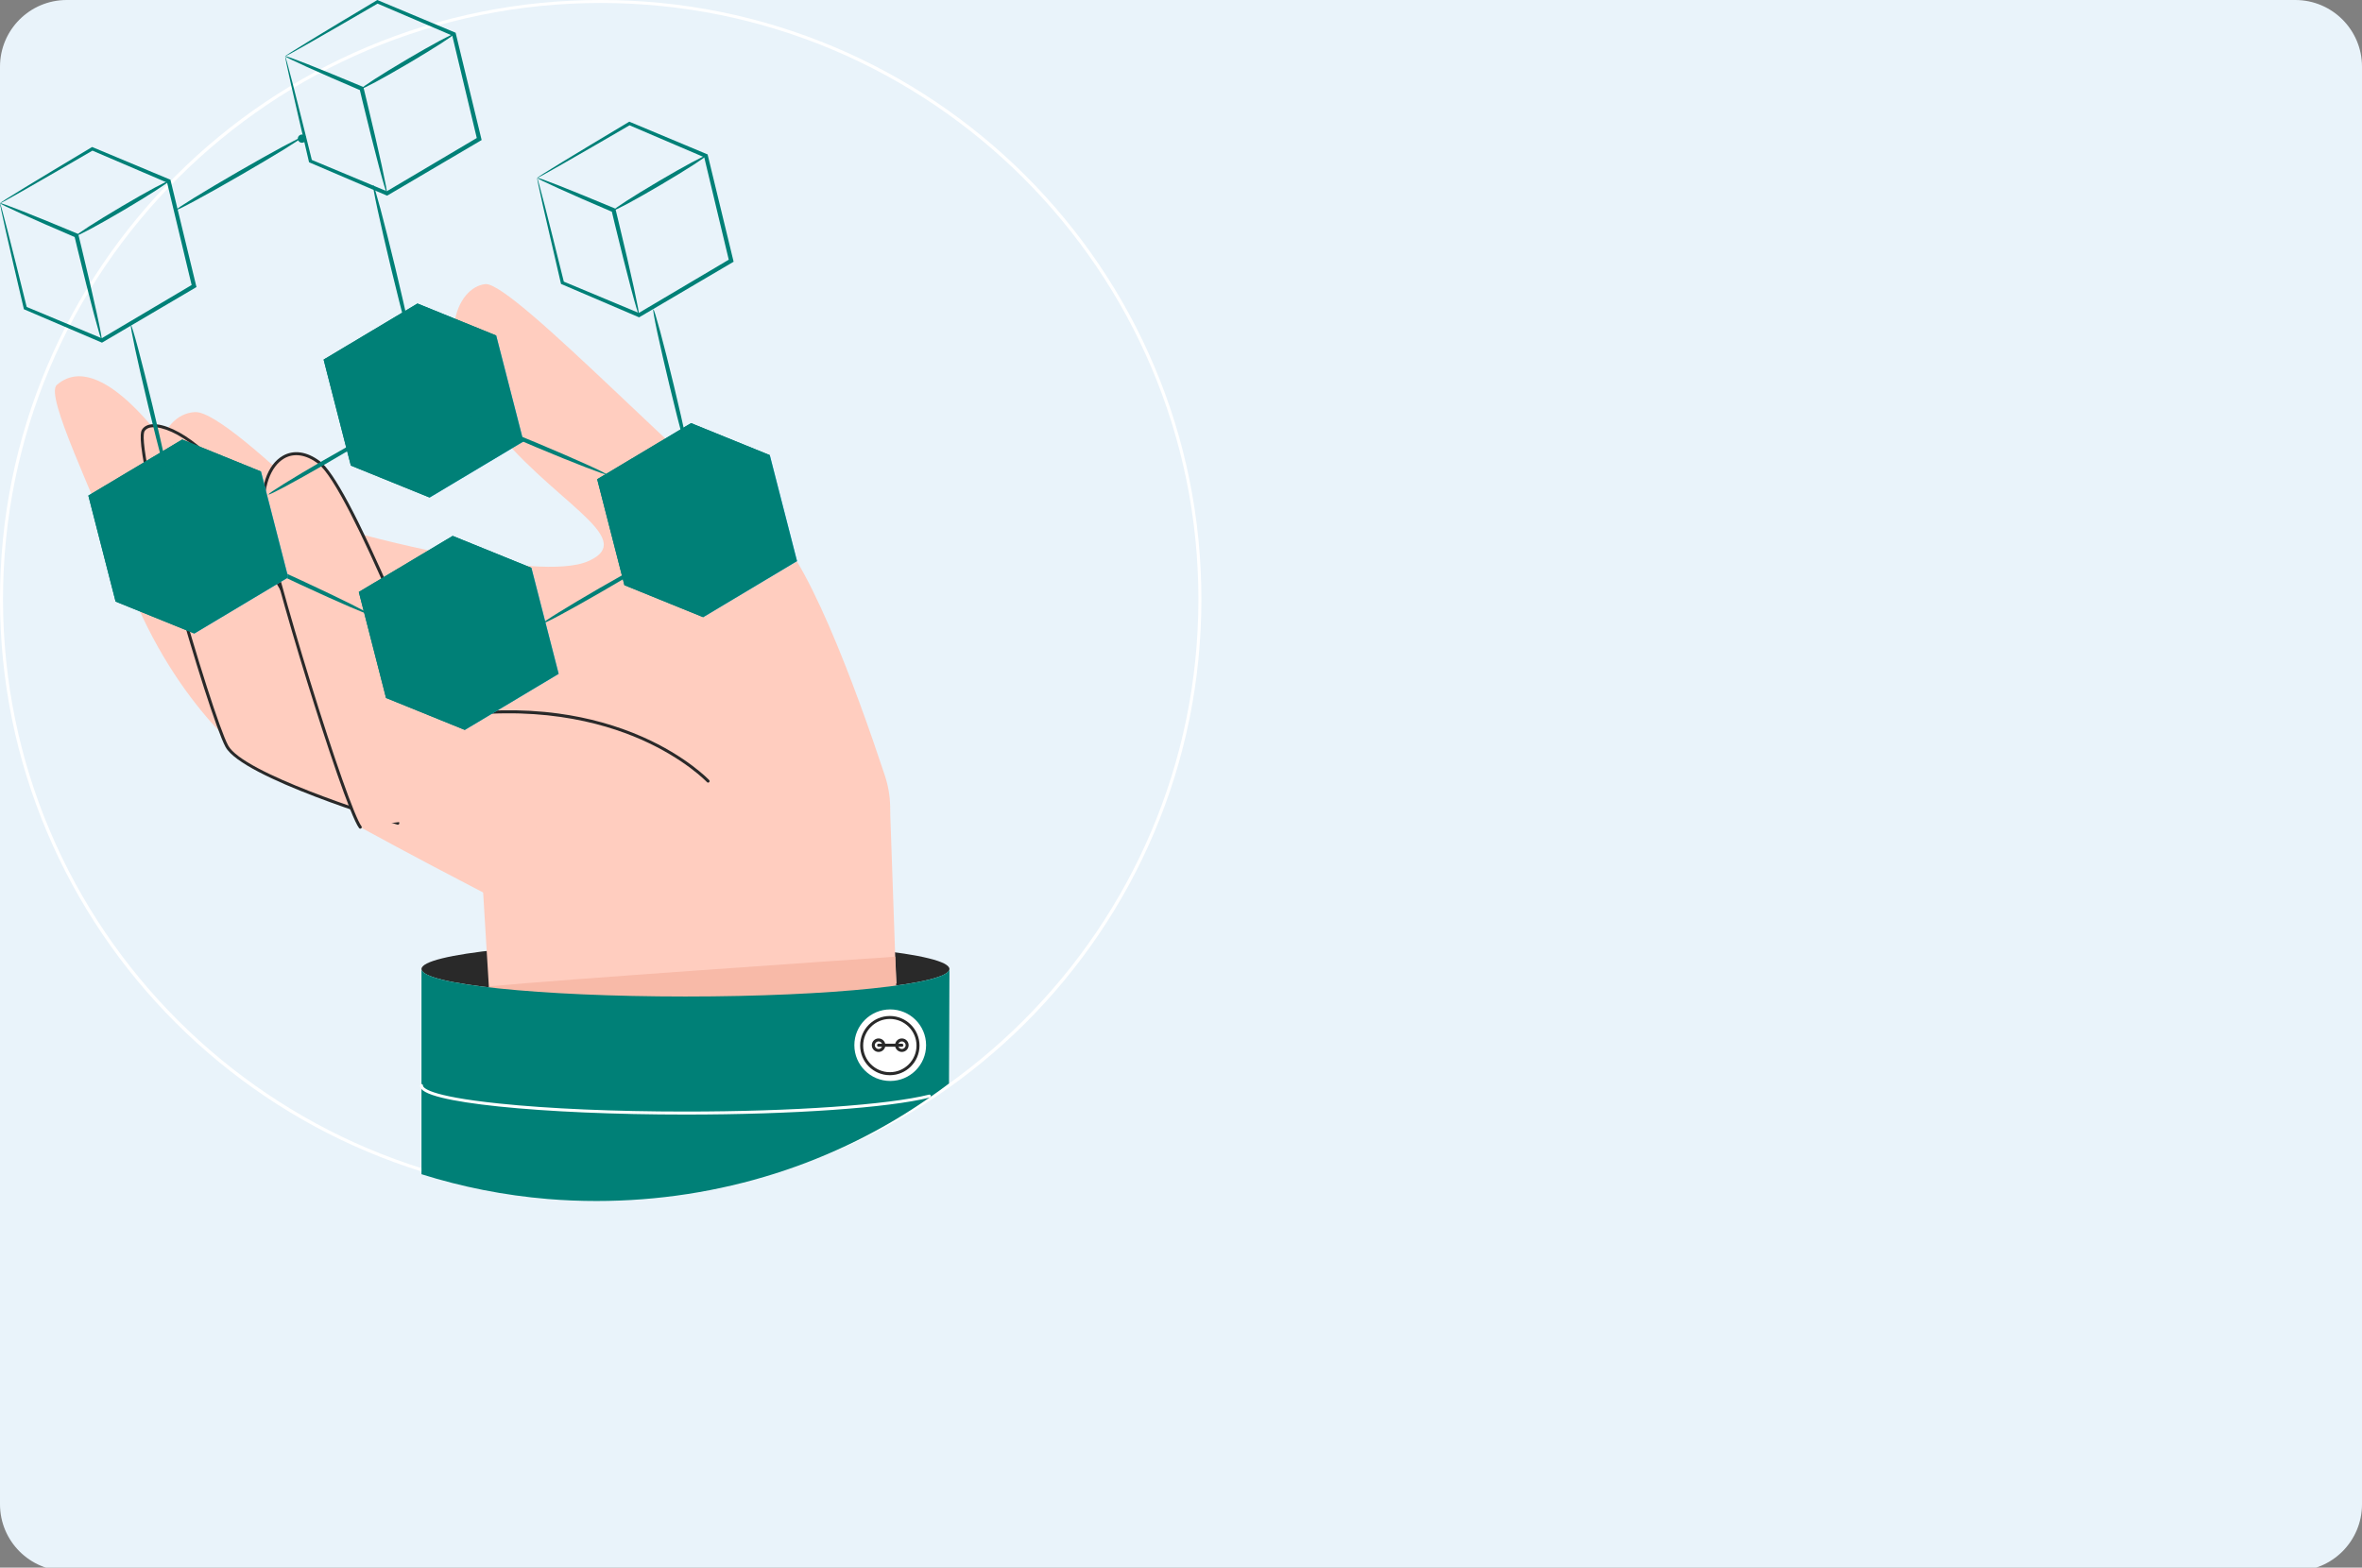 <svg xmlns="http://www.w3.org/2000/svg" xmlns:xlink="http://www.w3.org/1999/xlink" preserveAspectRatio="xMidYMid meet" width="708" height="470" viewBox="0 0 708 470" style="width:100%;height:100%"><rect x="0" y="0" width="708" height="470" fill="#808080" stroke="none"/><defs><animate repeatCount="indefinite" dur="4.32s" begin="0s" xlink:href="#_R_G_L_1_G" fill="freeze" attributeName="opacity" from="0" to="0" keyTimes="0;0.139;0.787;0.917;1" values="0;1;1;0;0" keySplines="0.167 0.167 0.833 0.833;0.167 0.167 0.833 0.833;0.167 0.167 0.833 0.833;0 0 0 0" calcMode="spline"/><animateMotion repeatCount="indefinite" dur="4.32s" begin="0s" xlink:href="#_R_G_L_1_G" fill="freeze" keyTimes="0;0.139;0.787;0.917;1" path="M354 425 C354,425 354,335 354,335 C354,335 354,335 354,335 C354,335 354,415 354,415 C354,415 354,415 354,415 " keyPoints="0;0.53;0.53;1;1" keySplines="0.167 0.167 0.833 0.833;0.167 0.167 0.833 0.833;0.167 0.167 0.833 0.833;0 0 0 0" calcMode="spline"/><animateTransform repeatCount="indefinite" dur="4.32s" begin="0s" xlink:href="#_R_G_L_1_G" fill="freeze" attributeName="transform" from="-180.5 -180.5" to="-180.5 -180.5" type="translate" additive="sum" keyTimes="0;1" values="-180.5 -180.5;-180.5 -180.5" keySplines="0 0 1 1" calcMode="spline"/><animate repeatCount="indefinite" dur="4.32s" begin="0s" xlink:href="#_R_G_L_0_G" fill="freeze" attributeName="opacity" from="0" to="0" keyTimes="0;0.139;0.787;0.917;1" values="0;1;1;0;0" keySplines="0.167 0.167 0.833 0.833;0.167 0.167 0.833 0.833;0.167 0.167 0.833 0.833;0 0 0 0" calcMode="spline"/><animateMotion repeatCount="indefinite" dur="4.32s" begin="0s" xlink:href="#_R_G_L_0_G" fill="freeze" keyTimes="0;0.139;0.787;0.917;1" path="M354 285 C354,285 354,195 354,195 C354,195 354,195 354,195 C354,195 354,275 354,275 C354,275 354,275 354,275 " keyPoints="0;0.53;0.53;1;1" keySplines="0.167 0.167 0.833 0.833;0.167 0.167 0.833 0.833;0.167 0.167 0.833 0.833;0 0 0 0" calcMode="spline"/><animateTransform repeatCount="indefinite" dur="4.32s" begin="0s" xlink:href="#_R_G_L_0_G" fill="freeze" attributeName="transform" from="0" to="190" type="rotate" additive="sum" keyTimes="0;0.926;1" values="0;190;190" keySplines="0.167 0.167 0.833 0.833;0 0 0 0" calcMode="spline"/><animateTransform repeatCount="indefinite" dur="4.32s" begin="0s" xlink:href="#_R_G_L_0_G" fill="freeze" attributeName="transform" from="1 1" to="0.9 0.9" type="scale" additive="sum" keyTimes="0;0.185;0.37;0.556;0.741;0.926;1" values="1 1;0.9 0.9;1 1;0.9 0.9;1 1;0.9 0.9;0.9 0.9" keySplines="0.167 0.167 0.833 0.833;0.167 0.167 0.833 0.833;0.167 0.167 0.833 0.833;0.167 0.167 0.833 0.833;0.167 0.167 0.833 0.833;0 0 0 0" calcMode="spline"/><animateTransform repeatCount="indefinite" dur="4.32s" begin="0s" xlink:href="#_R_G_L_0_G" fill="freeze" attributeName="transform" from="-119.5 -109.5" to="-119.5 -109.5" type="translate" additive="sum" keyTimes="0;1" values="-119.5 -109.5;-119.5 -109.5" keySplines="0 0 1 1" calcMode="spline"/><animate attributeType="XML" attributeName="opacity" dur="4s" from="0" to="1" xlink:href="#time_group"/></defs><g id="_R_G"><g id="_R_G_L_2_G"><path id="_R_G_L_2_G_D_0_P_0" fill="#e9f3fa" fill-opacity="1" fill-rule="nonzero" d=" M0 20 C0,8.95 8.95,0 20,0 C20,0 688,0 688,0 C699.05,0 708,8.95 708,20 C708,20 708,451 708,451 C708,462.05 699.05,471 688,471 C688,471 20,471 20,471 C8.95,471 0,462.05 0,451 C0,451 0,20 0,20z "/></g><g id="_R_G_L_1_G"><path id="_R_G_L_1_G_D_0_P_0" fill="#ffffff" fill-opacity="1" fill-rule="nonzero" d=" M180.06 359.35 C155.75,359.35 132.17,354.6 109.97,345.23 C99.3,340.73 89.01,335.15 79.39,328.66 C69.85,322.23 60.89,314.85 52.74,306.72 C44.59,298.59 37.19,289.65 30.75,280.13 C24.25,270.53 18.66,260.26 14.15,249.61 C4.76,227.46 0,203.93 0,179.67 C0,155.42 4.76,131.89 14.15,109.74 C18.66,99.09 24.25,88.82 30.75,79.22 C37.19,69.7 44.59,60.76 52.74,52.63 C60.89,44.49 69.85,37.11 79.39,30.69 C89.01,24.2 99.3,18.62 109.97,14.12 C132.17,4.75 155.75,0 180.06,0 C204.36,0 227.94,4.75 250.14,14.12 C260.81,18.62 271.1,24.2 280.73,30.69 C290.26,37.11 299.23,44.49 307.38,52.63 C315.52,60.76 322.92,69.7 329.36,79.22 C335.87,88.82 341.45,99.09 345.96,109.74 C355.35,131.89 360.11,155.42 360.11,179.67 C360.11,203.93 355.35,227.46 345.96,249.61 C341.45,260.26 335.87,270.53 329.36,280.13 C322.92,289.65 315.52,298.59 307.38,306.72 C299.23,314.85 290.26,322.23 280.73,328.66 C271.1,335.15 260.81,340.73 250.14,345.23 C227.94,354.6 204.36,359.35 180.06,359.35z  M180.06 0.89 C81.27,0.89 0.9,81.09 0.9,179.67 C0.9,278.25 81.27,358.45 180.06,358.45 C278.85,358.45 359.22,278.25 359.22,179.67 C359.22,81.09 278.84,0.89 180.06,0.89z "/><path id="_R_G_L_1_G_D_1_P_0" fill="#292929" fill-opacity="1" fill-rule="nonzero" d=" M205.46 298.77 C249.16,298.77 284.59,295.08 284.59,290.53 C284.59,285.98 249.16,282.29 205.46,282.29 C161.76,282.29 126.34,285.98 126.34,290.53 C126.34,295.08 161.76,298.77 205.46,298.77z "/><path id="_R_G_L_1_G_D_2_P_0" fill="#ffcdbf" fill-opacity="1" fill-rule="nonzero" d=" M76.99 229.41 C76.99,229.41 53.15,213.16 38.36,174.79 C27.79,147.38 13.36,118.6 17.04,115.4 C29.94,104.2 50.41,131.86 61.36,150.84 C72.31,169.82 76.99,229.41 76.99,229.41z "/><path id="_R_G_L_1_G_D_3_P_0" fill="#ffcdbf" fill-opacity="1" fill-rule="nonzero" d=" M125.44 182.9 C125.44,182.9 69.74,122.99 58.48,123.55 C47.21,124.11 42.22,142.97 52.55,159.97 C62.89,176.97 127.36,235.68 127.36,235.68 C127.36,235.68 144.78,207.94 143.96,205.31 C143.14,202.68 125.44,182.9 125.44,182.9 C125.44,182.9 125.44,182.9 125.44,182.9z "/><path id="_R_G_L_1_G_D_4_P_0" fill="#ffcdbf" fill-opacity="1" fill-rule="nonzero" d=" M256.05 266.33 C265.62,257.91 269.23,244.6 265.23,232.51 C256.68,206.67 240.97,163.56 229.23,156.83 C212.3,147.11 153.84,84.35 145.48,85.18 C137.12,86 128.72,102.54 146.58,126.27 C164.45,150.01 191.79,161.2 176.51,168.17 C161.23,175.14 104.72,159.24 104.72,159.24 C104.72,159.24 107.99,248 107.99,248 C107.99,248 173.48,283.89 202.86,295.24 C214.85,299.88 239.79,280.63 256.05,266.33 C256.05,266.33 256.05,266.33 256.05,266.33z "/><path id="_R_G_L_1_G_D_5_P_0" fill="#ffcdbf" fill-opacity="1" fill-rule="nonzero" d=" M119.25 246.81 C119.25,246.81 73.04,232.99 68,223.72 C62.95,214.46 39.57,134.41 42.96,129.03 C46.35,123.66 66.22,134.11 73.73,154.65 C83.95,182.58 107.01,207.35 107.01,207.35 C107.01,207.35 119.25,246.81 119.25,246.81z "/><path id="_R_G_L_1_G_D_6_P_0" fill="#292929" fill-opacity="1" fill-rule="nonzero" d=" M119.25 247.26 C119.21,247.26 119.16,247.25 119.12,247.24 C117.23,246.67 72.67,233.25 67.6,223.94 C65.12,219.39 58.22,197.91 51.88,175.04 C48.6,163.18 45.97,152.76 44.29,144.89 C41.29,130.83 42.26,129.3 42.58,128.79 C43.37,127.55 44.89,127.01 47,127.23 C50.87,127.64 56.27,130.63 61.09,135.02 C65.15,138.73 70.72,145.12 74.16,154.5 C79.41,168.87 88.15,182.39 94.56,191.2 C101.5,200.75 107.28,206.98 107.34,207.04 C107.38,207.09 107.42,207.15 107.44,207.21 C107.44,207.21 119.68,246.68 119.68,246.68 C119.73,246.83 119.69,247.01 119.57,247.13 C119.48,247.21 119.37,247.26 119.25,247.26 C119.25,247.26 119.25,247.26 119.25,247.26z  M46.11 128.08 C45.06,128.08 43.93,128.34 43.34,129.27 C42.93,129.92 42.63,132.78 45.17,144.7 C46.85,152.55 49.47,162.96 52.75,174.8 C58.96,197.23 65.98,219.08 68.39,223.51 C72.92,231.84 112.39,244.24 118.57,246.14 C118.57,246.14 106.61,207.57 106.61,207.57 C105.93,206.83 100.4,200.76 93.84,191.73 C87.39,182.88 78.6,169.28 73.31,154.81 C67.46,138.81 53.98,128.88 46.9,128.13 C46.65,128.1 46.38,128.08 46.11,128.08 C46.11,128.08 46.11,128.08 46.11,128.08z "/><path id="_R_G_L_1_G_D_7_P_0" fill="#ffcdbf" fill-opacity="1" fill-rule="nonzero" d=" M268.72 294.86 C268.72,294.86 153.4,314.14 146.53,295.73 C146.53,295.73 143.69,248.99 143.69,248.99 C143.69,248.99 266.72,240.35 266.72,240.35 C266.72,240.35 268.34,286.83 268.34,286.83 C268.34,286.83 268.72,294.86 268.72,294.86z "/><path id="_R_G_L_1_G_D_8_P_0" fill="#f8baa8" fill-opacity="1" fill-rule="nonzero" d=" M268.72 298.09 C268.72,298.09 153.4,314.14 146.53,295.73 C168.77,293.63 251.83,287.96 268.34,286.83 C268.34,286.83 268.72,298.09 268.72,298.09 C268.72,298.09 268.72,298.09 268.72,298.09z "/><path id="_R_G_L_1_G_D_9_P_0" fill="#008077" fill-opacity="1" fill-rule="nonzero" d=" M284.59 290.52 C284.59,290.52 284.46,324.84 284.46,324.84 C282.49,326.35 281,327.41 278.96,328.83 C250.72,348.65 215.92,360.08 178.77,360.08 C173.85,360.08 168.98,359.88 164.17,359.48 C151.1,358.39 138.43,355.86 126.34,352.05 C126.34,352.05 126.34,290.52 126.34,290.52 C126.34,295.08 161.77,298.77 205.47,298.77 C249.17,298.77 284.59,295.08 284.59,290.52z "/><path id="_R_G_L_1_G_D_10_P_0" fill="#ffffff" fill-opacity="1" fill-rule="nonzero" d=" M205.47 334.16 C184.32,334.16 164.43,333.3 149.47,331.74 C142.19,330.98 136.46,330.1 132.45,329.11 C127.98,328.01 125.9,326.86 125.9,325.47 C125.9,325.22 126.1,325.02 126.34,325.02 C126.59,325.02 126.79,325.22 126.79,325.47 C126.79,325.97 127.89,328.59 149.57,330.85 C164.5,332.41 184.35,333.26 205.47,333.26 C237.54,333.26 266.2,331.27 278.47,328.19 C278.71,328.13 278.96,328.28 279.02,328.52 C279.08,328.76 278.93,329 278.69,329.06 C266.35,332.16 237.61,334.16 205.47,334.16 C205.47,334.16 205.47,334.16 205.47,334.16z "/><path id="_R_G_L_1_G_D_11_P_0" fill="#ffffff" fill-opacity="1" fill-rule="nonzero" d=" M266.84 324.09 C272.78,324.09 277.59,319.29 277.59,313.37 C277.59,307.44 272.78,302.64 266.84,302.64 C260.9,302.64 256.09,307.44 256.09,313.37 C256.09,319.29 260.9,324.09 266.84,324.09z "/><path id="_R_G_L_1_G_D_12_P_0" fill="#292929" fill-opacity="1" fill-rule="nonzero" d=" M266.73 322.36 C261.82,322.36 257.83,318.38 257.83,313.48 C257.83,308.59 261.82,304.61 266.73,304.61 C271.63,304.61 275.62,308.59 275.62,313.48 C275.62,318.38 271.63,322.36 266.73,322.36z  M266.73 305.5 C262.32,305.5 258.73,309.08 258.73,313.48 C258.73,317.88 262.32,321.46 266.73,321.46 C271.14,321.46 274.72,317.88 274.72,313.48 C274.72,309.08 271.14,305.5 266.73,305.5z "/><path id="_R_G_L_1_G_D_13_P_0" fill="#292929" fill-opacity="1" fill-rule="nonzero" d=" M270.33 315.39 C269.21,315.39 268.3,314.48 268.3,313.37 C268.3,312.25 269.21,311.34 270.33,311.34 C271.45,311.34 272.36,312.25 272.36,313.37 C272.36,314.48 271.45,315.39 270.33,315.39z  M270.33 312.24 C269.71,312.24 269.2,312.75 269.2,313.37 C269.2,313.99 269.71,314.5 270.33,314.5 C270.95,314.5 271.46,313.99 271.46,313.37 C271.46,312.75 270.95,312.24 270.33,312.24z "/><path id="_R_G_L_1_G_D_14_P_0" fill="#292929" fill-opacity="1" fill-rule="nonzero" d=" M263.35 315.39 C262.23,315.39 261.32,314.48 261.32,313.37 C261.32,312.25 262.23,311.34 263.35,311.34 C264.47,311.34 265.38,312.25 265.38,313.37 C265.38,314.48 264.47,315.39 263.35,315.39z  M263.35 312.24 C262.73,312.24 262.22,312.75 262.22,313.37 C262.22,313.99 262.73,314.5 263.35,314.5 C263.97,314.5 264.48,313.99 264.48,313.37 C264.48,312.75 263.97,312.24 263.35,312.24z "/><path id="_R_G_L_1_G_D_15_P_0" fill="#292929" fill-opacity="1" fill-rule="nonzero" d=" M270.33 313.82 C270.33,313.82 263.35,313.82 263.35,313.82 C263.1,313.82 262.9,313.62 262.9,313.37 C262.9,313.12 263.1,312.92 263.35,312.92 C263.35,312.92 270.33,312.92 270.33,312.92 C270.58,312.92 270.78,313.12 270.78,313.37 C270.78,313.62 270.58,313.82 270.33,313.82z "/><path id="_R_G_L_1_G_D_16_P_0" fill="#ffcdbf" fill-opacity="1" fill-rule="nonzero" d=" M212.25 234.2 C212.25,234.2 186.1,206.27 132,215.13 C132,215.13 105.41,145.93 95.56,138.59 C85.71,131.25 77.51,140.59 79.11,154.44 C80.71,168.28 103.52,242.07 107.99,248 C107.99,248 212.25,234.2 212.25,234.2 C212.25,234.2 212.25,234.2 212.25,234.2z "/><path id="_R_G_L_1_G_D_17_P_0" fill="#292929" fill-opacity="1" fill-rule="nonzero" d=" M107.99 248.45 C107.85,248.45 107.72,248.39 107.63,248.27 C105.12,244.93 97.66,222.51 92.04,204.32 C85.98,184.69 79.49,161.67 78.66,154.49 C77.72,146.33 80.11,139.33 84.76,136.66 C88.02,134.79 91.96,135.34 95.83,138.23 C99.98,141.32 107.4,155.18 117.89,179.43 C125.07,196.06 131.31,212.11 132.29,214.63 C144.54,212.65 156.36,212.42 167.42,213.93 C176.36,215.15 184.83,217.5 192.6,220.93 C205.83,226.77 212.51,233.82 212.58,233.89 C212.75,234.07 212.74,234.36 212.56,234.52 C212.38,234.69 212.09,234.68 211.92,234.5 C211.86,234.43 205.27,227.5 192.19,221.73 C180.11,216.41 159.88,211.02 132.07,215.57 C131.86,215.61 131.65,215.49 131.58,215.29 C131.31,214.6 104.93,146.12 95.29,138.95 C91.72,136.29 88.14,135.75 85.21,137.43 C83.15,138.62 81.53,140.79 80.5,143.71 C79.43,146.78 79.1,150.47 79.55,154.38 C80.37,161.51 86.85,184.46 92.9,204.05 C100.16,227.54 106.37,245.1 108.35,247.73 C108.5,247.93 108.46,248.21 108.26,248.36 C108.18,248.42 108.08,248.45 107.99,248.45 C107.99,248.45 107.99,248.45 107.99,248.45z "/></g><g id="_R_G_L_0_G"><path id="_R_G_L_0_G_D_0_P_0" fill="#008077" fill-opacity="1" fill-rule="nonzero" d=" M111.15 184.38 C111.07,184.54 108.68,183.59 104.85,181.94 C101.04,180.29 95.8,177.94 90.05,175.27 C84.29,172.59 79.11,170.11 75.39,168.25 C71.67,166.39 69.41,165.17 69.48,165.01 C69.55,164.85 71.95,165.79 75.76,167.44 C79.58,169.09 84.82,171.44 90.57,174.12 C96.32,176.79 101.5,179.28 105.23,181.13 C108.94,182.99 111.21,184.21 111.14,184.38 C111.14,184.38 111.15,184.38 111.15,184.38z "/><path id="_R_G_L_0_G_D_1_P_0" fill="#008077" fill-opacity="1" fill-rule="nonzero" d=" M71.37 165.01 C71.37,165.69 70.82,166.25 70.13,166.25 C69.44,166.25 68.89,165.7 68.89,165.01 C68.89,164.32 69.44,163.77 70.13,163.77 C70.82,163.77 71.37,164.32 71.37,165.01z "/><path id="_R_G_L_0_G_D_2_P_0" fill="#008077" fill-opacity="1" fill-rule="nonzero" d=" M85.49 16.85 C85.46,16.81 86.11,16.38 87.35,15.59 C88.6,14.81 90.44,13.67 92.82,12.21 C97.57,9.31 104.45,5.17 112.9,0.12 C112.9,0.12 113.11,0 113.11,0 C113.11,0 113.34,0.1 113.34,0.1 C120.07,2.92 127.84,6.16 136.29,9.7 C136.29,9.7 136.57,9.81 136.57,9.81 C136.57,9.81 136.64,10.1 136.64,10.1 C138.99,19.79 141.56,30.42 144.26,41.53 C144.26,41.53 144.37,41.99 144.37,41.99 C144.37,41.99 143.96,42.23 143.96,42.23 C134.19,47.97 124.85,53.48 116.3,58.51 C116.3,58.51 116.04,58.66 116.04,58.66 C116.04,58.66 115.77,58.55 115.77,58.55 C107.32,54.93 99.6,51.63 92.87,48.75 C92.87,48.75 92.64,48.65 92.64,48.65 C92.64,48.65 92.58,48.42 92.58,48.42 C90.31,38.74 88.48,30.87 87.25,25.41 C86.64,22.67 86.17,20.55 85.87,19.09 C85.57,17.65 85.43,16.88 85.48,16.86 C85.53,16.85 85.75,17.6 86.14,19.03 C86.53,20.46 87.09,22.57 87.79,25.28 C89.18,30.7 91.15,38.55 93.53,48.19 C93.44,48.09 93.35,47.98 93.25,47.86 C99.99,50.68 107.75,53.92 116.23,57.46 C116.05,57.47 115.88,57.49 115.69,57.49 C124.23,52.44 133.55,46.91 143.31,41.14 C143.22,41.37 143.12,41.6 143.02,41.83 C140.36,30.71 137.81,20.07 135.49,10.38 C135.61,10.52 135.72,10.66 135.83,10.78 C127.41,7.18 119.67,3.86 112.95,0.99 C113.11,0.99 113.26,0.97 113.39,0.96 C104.89,5.91 97.94,9.93 93.09,12.69 C90.67,14.07 88.78,15.13 87.49,15.84 C86.2,16.55 85.5,16.91 85.48,16.86 C85.48,16.86 85.49,16.85 85.49,16.85z "/><path id="_R_G_L_0_G_D_3_P_0" fill="#008077" fill-opacity="1" fill-rule="nonzero" d=" M116 57.99 C115.83,58.03 114.92,54.96 113.59,49.95 C112.27,44.95 110.52,38.02 108.66,30.34 C108.36,29.09 108.06,27.86 107.79,26.7 C107.91,26.84 108.03,26.99 108.15,27.13 C101.68,24.37 95.98,21.87 91.92,20.03 C87.85,18.19 85.41,17 85.48,16.85 C85.54,16.71 88.09,17.62 92.24,19.26 C96.4,20.9 102.16,23.26 108.64,25.97 C108.64,25.97 108.93,26.09 108.93,26.09 C108.93,26.09 109,26.4 109,26.4 C109.28,27.57 109.58,28.8 109.88,30.05 C111.74,37.72 113.35,44.68 114.45,49.74 C115.55,54.8 116.15,57.95 115.98,57.99 C115.98,57.99 116,57.99 116,57.99z "/><path id="_R_G_L_0_G_D_4_P_0" fill="#008077" fill-opacity="1" fill-rule="nonzero" d=" M108.4 26.55 C108.22,26.25 114.27,22.35 121.91,17.84 C129.55,13.33 135.89,9.93 136.06,10.23 C136.24,10.52 130.19,14.42 122.55,18.93 C114.92,23.43 108.58,26.84 108.4,26.55z "/><path id="_R_G_L_0_G_D_5_P_0" fill="#008077" fill-opacity="1" fill-rule="nonzero" d=" M90.52 41.15 C90.6,41.31 88.57,42.66 85.22,44.74 C81.86,46.8 77.18,49.59 71.97,52.6 C66.77,55.61 62.01,58.27 58.54,60.14 C55.07,62.02 52.88,63.1 52.79,62.95 C52.7,62.79 54.74,61.44 58.09,59.37 C61.44,57.3 66.12,54.51 71.34,51.5 C76.55,48.49 81.3,45.83 84.77,43.96 C88.25,42.08 90.43,41 90.52,41.15 C90.52,41.15 90.52,41.15 90.52,41.15z "/><path id="_R_G_L_0_G_D_6_P_0" fill="#4ec5ff" fill-opacity="1" fill-rule="nonzero" d=" M78.23 141.35 C78.23,141.35 86.39,173.12 86.39,173.12 C86.39,173.12 58.25,189.94 58.25,189.94 C58.25,189.94 50.09,158.17 50.09,158.17 C50.09,158.17 78.23,141.35 78.23,141.35z "/><path id="_R_G_L_0_G_D_7_P_0" fill="#008077" fill-opacity="1" fill-rule="nonzero" d=" M58.25 189.94 C58.25,189.94 34.65,180.36 34.65,180.36 C34.65,180.36 26.48,148.58 26.48,148.58 C26.48,148.58 50.09,158.17 50.09,158.17 C50.09,158.17 58.25,189.94 58.25,189.94z "/><path id="_R_G_L_0_G_D_8_P_0" fill="#008077" fill-opacity="1" fill-rule="nonzero" d=" M50.09 158.17 C50.09,158.17 26.48,148.58 26.48,148.58 C26.48,148.58 54.62,131.77 54.62,131.77 C54.62,131.77 78.23,141.36 78.23,141.36 C78.23,141.36 50.09,158.17 50.09,158.17z "/><path id="_R_G_L_0_G_D_9_P_0" fill="#008077" fill-opacity="1" fill-rule="nonzero" d=" M78.23 141.36 C78.23,141.36 54.62,131.77 54.62,131.77 C54.62,131.77 26.48,148.58 26.48,148.58 C26.48,148.58 34.65,180.36 34.65,180.36 C34.65,180.36 58.27,189.94 58.27,189.94 C58.27,189.94 86.39,173.12 86.39,173.12 C86.39,173.12 78.23,141.36 78.23,141.36z "/><path id="_R_G_L_0_G_D_10_P_0" fill="#4ec5ff" fill-opacity="1" fill-rule="nonzero" d=" M230.74 136.45 C230.74,136.45 238.91,168.23 238.91,168.23 C238.91,168.23 210.77,185.04 210.77,185.04 C210.77,185.04 202.6,153.27 202.6,153.27 C202.6,153.27 230.74,136.45 230.74,136.45z "/><path id="_R_G_L_0_G_D_11_P_0" fill="#008077" fill-opacity="1" fill-rule="nonzero" d=" M210.77 185.04 C210.77,185.04 187.16,175.45 187.16,175.45 C187.16,175.45 179,143.68 179,143.68 C179,143.68 202.6,153.27 202.6,153.27 C202.6,153.27 210.77,185.04 210.77,185.04z "/><path id="_R_G_L_0_G_D_12_P_0" fill="#008077" fill-opacity="1" fill-rule="nonzero" d=" M202.6 153.27 C202.6,153.27 179,143.68 179,143.68 C179,143.68 207.14,126.86 207.14,126.86 C207.14,126.86 230.74,136.45 230.74,136.45 C230.74,136.45 202.6,153.27 202.6,153.27z "/><path id="_R_G_L_0_G_D_13_P_0" fill="#008077" fill-opacity="1" fill-rule="nonzero" d=" M230.74 136.45 C230.74,136.45 207.14,126.86 207.14,126.86 C207.14,126.86 179,143.68 179,143.68 C179,143.68 187.16,175.45 187.16,175.45 C187.16,175.45 210.78,185.05 210.78,185.05 C210.78,185.05 238.91,168.23 238.91,168.23 C238.91,168.23 230.74,136.45 230.74,136.45z "/><path id="_R_G_L_0_G_D_14_P_0" fill="#4ec5ff" fill-opacity="1" fill-rule="nonzero" d=" M148.74 100.59 C148.74,100.59 156.91,132.36 156.91,132.36 C156.91,132.36 128.77,149.17 128.77,149.17 C128.77,149.17 120.6,117.4 120.6,117.4 C120.6,117.4 148.74,100.59 148.74,100.59z "/><path id="_R_G_L_0_G_D_15_P_0" fill="#008077" fill-opacity="1" fill-rule="nonzero" d=" M128.77 149.17 C128.77,149.17 105.17,139.59 105.17,139.59 C105.17,139.59 97,107.81 97,107.81 C97,107.81 120.6,117.4 120.6,117.4 C120.6,117.4 128.77,149.17 128.77,149.17z "/><path id="_R_G_L_0_G_D_16_P_0" fill="#008077" fill-opacity="1" fill-rule="nonzero" d=" M120.6 117.4 C120.6,117.4 97,107.81 97,107.81 C97,107.81 125.14,91 125.14,91 C125.14,91 148.74,100.59 148.74,100.59 C148.74,100.59 120.6,117.4 120.6,117.4z "/><path id="_R_G_L_0_G_D_17_P_0" fill="#008077" fill-opacity="1" fill-rule="nonzero" d=" M148.74 100.59 C148.74,100.59 125.14,91 125.14,91 C125.14,91 97,107.81 97,107.81 C97,107.81 105.16,139.59 105.16,139.59 C105.16,139.59 128.79,149.17 128.79,149.17 C128.79,149.17 156.91,132.36 156.91,132.36 C156.91,132.36 148.74,100.59 148.74,100.59z "/><path id="_R_G_L_0_G_D_18_P_0" fill="#008077" fill-opacity="1" fill-rule="nonzero" d=" M113.93 128.93 C114.02,129.08 112.22,130.29 109.26,132.14 C106.29,133.99 102.14,136.47 97.53,139.14 C92.91,141.8 88.69,144.16 85.61,145.81 C82.53,147.45 80.58,148.4 80.49,148.25 C80.4,148.09 82.19,146.88 85.17,145.03 C88.14,143.19 92.28,140.7 96.9,138.04 C101.52,135.37 105.73,133.02 108.82,131.37 C111.9,129.72 113.85,128.77 113.94,128.93 C113.94,128.93 113.93,128.93 113.93,128.93z "/><path id="_R_G_L_0_G_D_19_P_0" fill="#008077" fill-opacity="1" fill-rule="nonzero" d=" M197.42 166.84 C197.51,166.99 195.64,168.25 192.55,170.16 C189.47,172.07 185.16,174.65 180.36,177.41 C175.57,180.18 171.18,182.63 167.99,184.35 C164.79,186.06 162.76,187.04 162.67,186.9 C162.58,186.75 164.45,185.48 167.53,183.58 C170.62,181.66 174.93,179.09 179.72,176.32 C184.52,173.55 188.9,171.11 192.1,169.38 C195.3,167.67 197.32,166.68 197.41,166.83 C197.41,166.83 197.42,166.84 197.42,166.84z "/><path id="_R_G_L_0_G_D_20_P_0" fill="#008077" fill-opacity="1" fill-rule="nonzero" d=" M123.92 105.53 C123.75,105.57 122.92,102.81 121.71,98.31 C120.52,93.81 118.94,87.57 117.27,80.66 C115.6,73.74 114.17,67.47 113.19,62.91 C112.2,58.35 111.69,55.52 111.86,55.48 C112.03,55.44 112.85,58.2 114.06,62.7 C115.26,67.21 116.84,73.44 118.51,80.36 C120.17,87.27 121.61,93.54 122.59,98.09 C123.57,102.65 124.09,105.49 123.92,105.53 C123.92,105.53 123.92,105.53 123.92,105.53z "/><path id="_R_G_L_0_G_D_21_P_0" fill="#008077" fill-opacity="1" fill-rule="nonzero" d=" M50.92 145.94 C50.75,145.98 49.94,143.31 48.77,138.95 C47.61,134.59 46.08,128.55 44.46,121.85 C42.85,115.16 41.46,109.08 40.51,104.67 C39.57,100.26 39.07,97.51 39.24,97.47 C39.41,97.43 40.22,100.1 41.39,104.46 C42.55,108.82 44.08,114.86 45.7,121.56 C47.31,128.25 48.7,134.32 49.65,138.73 C50.6,143.14 51.09,145.89 50.92,145.93 C50.92,145.93 50.92,145.94 50.92,145.94z "/><path id="_R_G_L_0_G_D_22_P_0" fill="#008077" fill-opacity="1" fill-rule="nonzero" d=" M206.9 138.68 C206.73,138.72 205.96,136.19 204.84,132.06 C203.73,127.93 202.27,122.21 200.75,115.87 C199.22,109.53 197.91,103.77 197.01,99.59 C196.12,95.41 195.66,92.8 195.83,92.76 C196,92.72 196.77,95.25 197.89,99.38 C199,103.51 200.46,109.24 201.98,115.57 C203.51,121.91 204.82,127.67 205.71,131.85 C206.61,136.03 207.07,138.64 206.9,138.68z "/><path id="_R_G_L_0_G_D_23_P_0" fill="#008077" fill-opacity="1" fill-rule="nonzero" d=" M181.77 142.22 C181.7,142.38 179.3,141.54 175.47,140.06 C171.64,138.59 166.38,136.46 160.6,134.03 C154.83,131.61 149.62,129.35 145.89,127.67 C142.14,125.98 139.86,124.84 139.93,124.68 C140,124.52 142.4,125.35 146.23,126.84 C150.06,128.32 155.32,130.45 161.1,132.87 C166.87,135.29 172.07,137.55 175.81,139.24 C179.56,140.93 181.83,142.06 181.77,142.22z "/><path id="_R_G_L_0_G_D_24_P_0" fill="#008077" fill-opacity="1" fill-rule="nonzero" d=" M141.04 124.69 C141.04,125.37 140.49,125.93 139.8,125.93 C139.11,125.93 138.56,125.38 138.56,124.69 C138.56,124 139.11,123.45 139.8,123.45 C140.49,123.45 141.04,124 141.04,124.69z "/><path id="_R_G_L_0_G_D_25_P_0" fill="#008077" fill-opacity="1" fill-rule="nonzero" d=" M125.16 105.53 C125.16,106.21 124.61,106.77 123.92,106.77 C123.23,106.77 122.68,106.22 122.68,105.53 C122.68,104.85 123.23,104.3 123.92,104.3 C124.61,104.3 125.16,104.85 125.16,105.53z "/><path id="_R_G_L_0_G_D_26_P_0" fill="#008077" fill-opacity="1" fill-rule="nonzero" d=" M115.17 128.93 C115.17,129.6 114.62,130.16 113.93,130.16 C113.24,130.16 112.69,129.61 112.69,128.93 C112.69,128.24 113.24,127.69 113.93,127.69 C114.62,127.69 115.17,128.24 115.17,128.93z "/><path id="_R_G_L_0_G_D_27_P_0" fill="#008077" fill-opacity="1" fill-rule="nonzero" d=" M52.16 145.94 C52.16,146.62 51.61,147.18 50.92,147.18 C50.23,147.18 49.68,146.63 49.68,145.94 C49.68,145.25 50.23,144.7 50.92,144.7 C51.61,144.7 52.16,145.25 52.16,145.94z "/><path id="_R_G_L_0_G_D_28_P_0" fill="#008077" fill-opacity="1" fill-rule="nonzero" d=" M208.13 138.68 C208.13,139.36 207.58,139.92 206.89,139.92 C206.2,139.92 205.65,139.37 205.65,138.68 C205.65,137.99 206.2,137.45 206.89,137.45 C207.58,137.45 208.13,137.99 208.13,138.68z "/><path id="_R_G_L_0_G_D_29_P_0" fill="#008077" fill-opacity="1" fill-rule="nonzero" d=" M91.75 41.57 C91.75,42.24 91.2,42.8 90.51,42.8 C89.83,42.8 89.27,42.25 89.27,41.57 C89.27,40.88 89.83,40.33 90.51,40.33 C91.2,40.33 91.75,40.88 91.75,41.57z "/><path id="_R_G_L_0_G_D_30_P_0" fill="#008077" fill-opacity="1" fill-rule="nonzero" d=" M198.66 166.83 C198.66,167.51 198.11,168.07 197.42,168.07 C196.73,168.07 196.18,167.52 196.18,166.83 C196.18,166.15 196.73,165.6 197.42,165.6 C198.11,165.6 198.66,166.15 198.66,166.83z "/><path id="_R_G_L_0_G_D_31_P_0" fill="#008077" fill-opacity="1" fill-rule="nonzero" d=" M0.01 60.92 C-0.02,60.88 0.63,60.45 1.87,59.66 C3.11,58.88 4.97,57.74 7.34,56.28 C12.1,53.38 18.97,49.24 27.42,44.19 C27.42,44.19 27.63,44.07 27.63,44.07 C27.63,44.07 27.86,44.17 27.86,44.17 C34.6,46.99 42.37,50.23 50.81,53.77 C50.81,53.77 51.09,53.88 51.09,53.88 C51.09,53.88 51.16,54.18 51.16,54.18 C53.51,63.86 56.09,74.49 58.78,85.6 C58.78,85.6 58.9,86.06 58.9,86.06 C58.9,86.06 58.49,86.3 58.49,86.3 C48.72,92.04 39.38,97.55 30.83,102.58 C30.83,102.58 30.57,102.73 30.57,102.73 C30.57,102.73 30.3,102.62 30.3,102.62 C21.85,99 14.13,95.7 7.4,92.82 C7.4,92.82 7.17,92.72 7.17,92.72 C7.17,92.72 7.11,92.49 7.11,92.49 C4.85,82.81 3.01,74.94 1.78,69.48 C1.17,66.74 0.7,64.62 0.4,63.16 C0.1,61.72 -0.04,60.95 0.01,60.93 C0.06,60.92 0.28,61.67 0.67,63.1 C1.06,64.53 1.62,66.64 2.32,69.35 C3.71,74.77 5.68,82.62 8.06,92.26 C7.97,92.16 7.88,92.05 7.78,91.93 C14.53,94.75 22.28,97.99 30.76,101.53 C30.58,101.54 30.41,101.56 30.22,101.57 C38.76,96.51 48.08,90.99 57.85,85.21 C57.75,85.44 57.65,85.67 57.55,85.91 C54.89,74.79 52.34,64.15 50.02,54.46 C50.14,54.6 50.26,54.74 50.36,54.86 C41.94,51.26 34.2,47.94 27.49,45.07 C27.64,45.07 27.79,45.06 27.92,45.04 C19.42,49.99 12.46,54 7.62,56.77 C5.2,58.15 3.31,59.21 2.03,59.92 C0.74,60.63 0.04,60.99 0.02,60.94 C0.02,60.94 0.01,60.92 0.01,60.92z "/><path id="_R_G_L_0_G_D_32_P_0" fill="#008077" fill-opacity="1" fill-rule="nonzero" d=" M30.52 102.06 C30.35,102.1 29.45,99.03 28.12,94.02 C26.79,89.02 25.04,82.09 23.18,74.41 C22.88,73.16 22.58,71.93 22.31,70.76 C22.43,70.91 22.55,71.05 22.67,71.19 C16.2,68.43 10.51,65.94 6.44,64.09 C2.37,62.25 -0.06,61.06 0,60.92 C0.06,60.77 2.61,61.68 6.76,63.32 C10.92,64.96 16.68,67.32 23.16,70.03 C23.16,70.03 23.45,70.15 23.45,70.15 C23.45,70.15 23.52,70.46 23.52,70.46 C23.81,71.63 24.11,72.86 24.41,74.11 C26.27,81.78 27.88,88.75 28.98,93.81 C30.09,98.87 30.68,102.01 30.51,102.05 C30.51,102.05 30.52,102.06 30.52,102.06z "/><path id="_R_G_L_0_G_D_33_P_0" fill="#008077" fill-opacity="1" fill-rule="nonzero" d=" M22.93 70.61 C22.75,70.32 28.8,66.42 36.44,61.91 C44.08,57.4 50.41,54 50.59,54.3 C50.77,54.59 44.72,58.49 37.08,63 C29.44,67.5 23.1,70.91 22.93,70.61z "/><path id="_R_G_L_0_G_D_34_P_0" fill="#008077" fill-opacity="1" fill-rule="nonzero" d=" M161.02 53.33 C160.99,53.29 161.64,52.86 162.88,52.07 C164.13,51.29 165.98,50.15 168.35,48.69 C173.1,45.79 179.98,41.65 188.43,36.6 C188.43,36.6 188.64,36.48 188.64,36.48 C188.64,36.48 188.87,36.58 188.87,36.58 C195.61,39.4 203.38,42.64 211.82,46.18 C211.82,46.18 212.1,46.29 212.1,46.29 C212.1,46.29 212.17,46.59 212.17,46.59 C214.52,56.27 217.1,66.9 219.79,78.01 C219.79,78.01 219.9,78.47 219.9,78.47 C219.9,78.47 219.49,78.71 219.49,78.71 C209.72,84.45 200.39,89.96 191.83,94.99 C191.83,94.99 191.57,95.14 191.57,95.14 C191.57,95.14 191.3,95.03 191.3,95.03 C182.85,91.41 175.13,88.11 168.4,85.23 C168.4,85.23 168.17,85.13 168.17,85.13 C168.17,85.13 168.11,84.9 168.11,84.9 C165.85,75.22 164.02,67.35 162.78,61.89 C162.17,59.15 161.7,57.03 161.4,55.57 C161.1,54.13 160.96,53.36 161.01,53.34 C161.06,53.33 161.29,54.08 161.67,55.51 C162.06,56.94 162.61,59.05 163.32,61.76 C164.71,67.18 166.67,75.03 169.06,84.67 C168.97,84.57 168.88,84.46 168.78,84.34 C175.53,87.16 183.28,90.4 191.76,93.94 C191.58,93.95 191.41,93.97 191.22,93.98 C199.76,88.92 209.08,83.4 218.85,77.62 C218.75,77.85 218.65,78.08 218.55,78.31 C215.89,67.19 213.34,56.55 211.02,46.86 C211.14,47 211.26,47.14 211.36,47.26 C202.94,43.66 195.19,40.34 188.49,37.48 C188.64,37.47 188.79,37.46 188.92,37.44 C180.42,42.39 173.47,46.41 168.62,49.17 C166.2,50.55 164.31,51.61 163.03,52.32 C161.74,53.04 161.04,53.39 161.02,53.34 C161.02,53.34 161.02,53.33 161.02,53.33z "/><path id="_R_G_L_0_G_D_35_P_0" fill="#008077" fill-opacity="1" fill-rule="nonzero" d=" M191.54 94.47 C191.37,94.51 190.46,91.44 189.13,86.43 C187.8,81.43 186.06,74.49 184.2,66.82 C183.9,65.57 183.6,64.34 183.33,63.17 C183.45,63.32 183.57,63.46 183.69,63.6 C177.22,60.84 171.52,58.35 167.46,56.5 C163.39,54.66 160.95,53.47 161.02,53.33 C161.08,53.18 163.63,54.09 167.78,55.73 C171.94,57.37 177.7,59.73 184.18,62.44 C184.18,62.44 184.47,62.56 184.47,62.56 C184.47,62.56 184.54,62.87 184.54,62.87 C184.82,64.04 185.12,65.27 185.42,66.52 C187.28,74.19 188.89,81.16 189.99,86.21 C191.09,91.28 191.69,94.42 191.52,94.46 C191.52,94.46 191.54,94.47 191.54,94.47z "/><path id="_R_G_L_0_G_D_36_P_0" fill="#008077" fill-opacity="1" fill-rule="nonzero" d=" M183.94 63.03 C183.76,62.73 189.81,58.83 197.45,54.32 C205.09,49.81 211.42,46.41 211.6,46.71 C211.78,47 205.73,50.9 198.09,55.41 C190.45,59.91 184.12,63.32 183.94,63.03z "/><path id="_R_G_L_0_G_D_37_P_0" fill="#4ec5ff" fill-opacity="1" fill-rule="nonzero" d=" M159.29 170.25 C159.29,170.25 167.46,202.03 167.46,202.03 C167.46,202.03 139.32,218.84 139.32,218.84 C139.32,218.84 131.15,187.07 131.15,187.07 C131.15,187.07 159.29,170.25 159.29,170.25z "/><path id="_R_G_L_0_G_D_38_P_0" fill="#008077" fill-opacity="1" fill-rule="nonzero" d=" M139.32 218.84 C139.32,218.84 115.71,209.26 115.71,209.26 C115.71,209.26 107.55,177.48 107.55,177.48 C107.55,177.48 131.15,187.07 131.15,187.07 C131.15,187.07 139.32,218.84 139.32,218.84z "/><path id="_R_G_L_0_G_D_39_P_0" fill="#008077" fill-opacity="1" fill-rule="nonzero" d=" M131.15 187.07 C131.15,187.07 107.55,177.48 107.55,177.48 C107.55,177.48 135.69,160.67 135.69,160.67 C135.69,160.67 159.29,170.25 159.29,170.25 C159.29,170.25 131.15,187.07 131.15,187.07z "/><path id="_R_G_L_0_G_D_40_P_0" fill="#008077" fill-opacity="1" fill-rule="nonzero" d=" M159.29 170.25 C159.29,170.25 135.69,160.67 135.69,160.67 C135.69,160.67 107.55,177.48 107.55,177.48 C107.55,177.48 115.71,209.26 115.71,209.26 C115.71,209.26 139.34,218.85 139.34,218.85 C139.34,218.85 167.46,202.03 167.46,202.03 C167.46,202.03 159.29,170.25 159.29,170.25z "/></g></g><g id="time_group"/></svg>